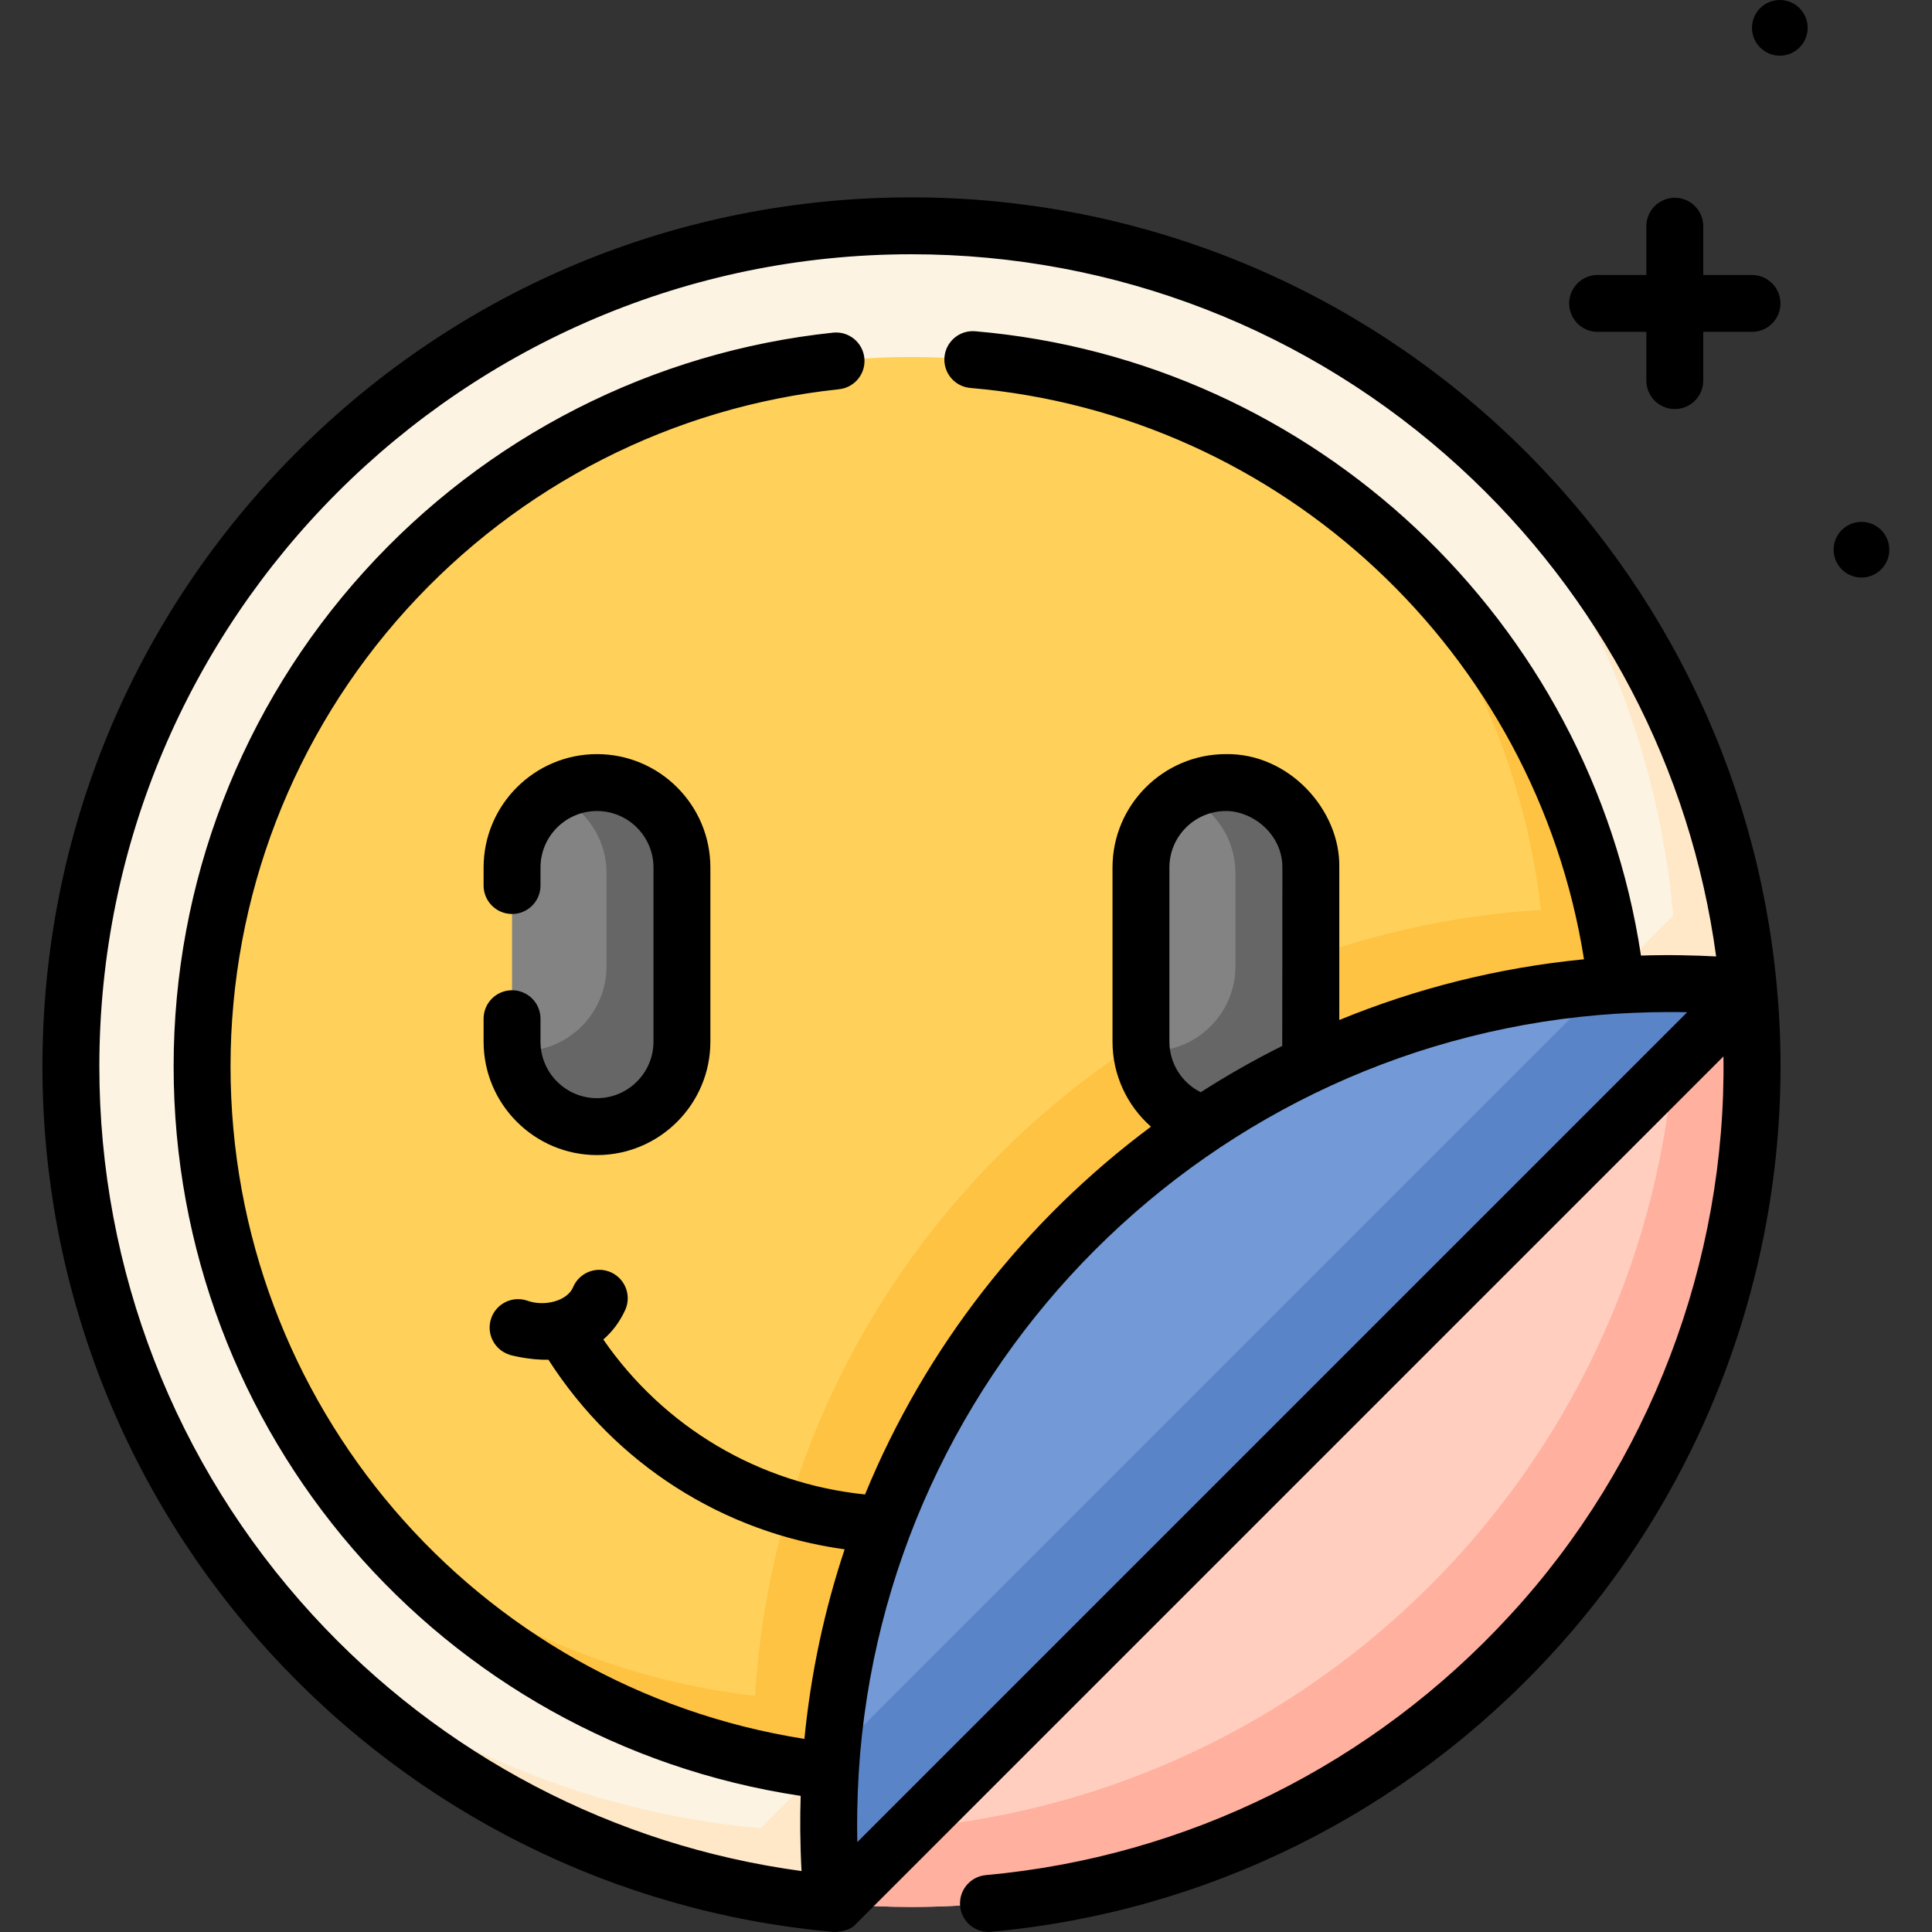 <svg xmlns="http://www.w3.org/2000/svg" id="Capa_1" height="512" viewBox="0 0 509.262 509.262" width="512"><rect x="0" y="0" width="509.262" height="509.262" fill="#333333" stroke="none"/><g><g><path d="m460.936 261.212-34.25 34.25-172.05 172.06h-.01l-34.25 34.25c-.33-.03-.65-.06-.97-.09-112.59-10.5-200.72-105.26-200.72-220.59 0-122.37 99.2-221.57 221.56-221.57 115.34 0 210.09 88.13 220.6 200.72.03.32.06.64.09.97z" fill="#fcf3e3"></path><path d="m460.846 260.242c-5.397-57.812-33.008-109.17-74.208-145.465 30.105 34.155 49.859 77.652 54.333 125.59.03.32.06.64.09.97l-34.25 34.25-172.05 172.06h-.01l-34.25 34.25c-.33-.03-.65-.06-.97-.09-47.938-4.471-91.434-24.224-125.59-54.328 36.294 41.2 87.652 68.812 145.465 74.203.32.03.64.06.97.09l34.25-34.25h.01l172.05-172.06 34.25-34.25c-.03-.33-.06-.65-.09-.97z" fill="#fee8c7"></path><path d="m461.816 281.092c0 122.36-99.2 221.56-221.57 221.56-6.7 0-13.33-.3-19.87-.88l34.25-34.25h.01l172.05-172.06 34.25-34.25c.58 6.55.88 13.18.88 19.88z" fill="#ffcebf"></path><path d="m460.936 261.212-19.893 19.893c-9.477 106.484-94.282 191.291-200.772 200.772l-19.894 19.894c6.54.58 13.17.88 19.87.88 122.37 0 221.57-99.2 221.57-221.56-.001-6.699-.301-13.329-.881-19.879z" fill="#ffb09e"></path><path d="m427.236 281.092c0 4.83-.18 9.63-.55 14.37l-172.05 172.06h-.01c-4.75.37-9.54.55-14.38.55-7.23 0-14.37-.41-21.38-1.21-.99-.11-1.98-.23-2.96-.36-5.87-.76-11.65-1.8-17.33-3.1-83.21-18.93-145.31-93.36-145.31-182.31 0-103.27 83.71-186.99 186.98-186.99 88.94 0 163.38 62.1 182.32 145.31 1.3 5.68 2.34 11.46 3.1 17.33.13.98.25 1.96.36 2.95.8 7.02 1.21 14.16 1.21 21.4z" fill="#ffd15b"></path><path d="m425.666 256.742-209.76 209.76c-5.87-.76-11.65-1.8-17.33-3.1-.07-5.5.07-11 .42-16.41 6.91-111.25 95.92-200.25 207.16-207.17 5.41-.34 10.91-.48 16.41-.41 1.3 5.68 2.34 11.46 3.1 17.33z" fill="#ffc344"></path><path d="m426.026 259.692c-5.471-48.008-29.125-90.497-63.904-120.414 23.812 27.655 39.677 62.349 44.029 100.539.8 7.02 1.21 14.16 1.21 21.4 0 4.83-.18 9.63-.55 14.37l-172.05 172.06h-.01c-4.75.37-9.54.55-14.38.55-7.23 0-14.37-.41-21.38-1.21-38.2-4.349-72.9-20.213-100.558-44.027 29.919 34.783 72.415 58.436 120.433 63.902 7.01.8 14.15 1.21 21.38 1.21 4.84 0 9.63-.18 14.38-.55h.01l172.05-172.06c.37-4.74.55-9.54.55-14.37 0-7.24-.41-14.38-1.21-21.4z" fill="#ffc344"></path><g><path d="m157.362 296.969c-12.366 0-22.39-10.024-22.39-22.39v-45.908c0-12.366 10.024-22.39 22.39-22.39 12.366 0 22.39 10.024 22.39 22.39v45.908c0 12.366-10.024 22.39-22.39 22.39z" fill="#838383"></path><path d="m157.362 206.281c-4.183 0-8.095 1.15-11.445 3.146 8.186 3.331 13.96 11.36 13.96 20.743v24.534c0 12.366-10.024 22.39-22.39 22.39-.807 0-1.603-.045-2.387-.128 1.192 11.243 10.703 20.003 22.262 20.003 12.366 0 22.39-10.024 22.39-22.39v-45.908c0-12.366-10.024-22.39-22.39-22.39z" fill="#666"></path><path d="m323.137 296.969c-12.366 0-22.39-10.024-22.39-22.39v-45.908c0-12.366 10.024-22.39 22.39-22.39 12.366 0 22.39 10.024 22.39 22.39v45.908c0 12.366-10.024 22.39-22.39 22.39z" fill="#838383"></path><path d="m323.137 206.281c-4.183 0-8.095 1.15-11.445 3.146 8.186 3.331 13.96 11.36 13.96 20.743v24.534c0 12.366-10.024 22.39-22.39 22.39-.807 0-1.602-.045-2.387-.128 1.192 11.243 10.703 20.003 22.262 20.003 12.366 0 22.39-10.024 22.39-22.39v-45.908c0-12.366-10.024-22.39-22.39-22.39z" fill="#666"></path></g><path d="m460.936 261.212-240.56 240.56c-.33-.03-.65-.06-.97-.09-1.078-11.419-1.276-23.314-.54-34.82 6.91-111.25 95.92-200.25 207.16-207.17 11.505-.717 23.409-.531 34.82.55.03.32.06.64.09.97z" fill="#739ad6"></path><path d="m460.846 260.242c-12.614-1.184-25.718-1.315-38.405-.285l-203.31 203.31c-1.041 12.693-.911 25.79.275 38.415.32.03.64.06.97.09l240.56-240.56c-.03-.33-.06-.65-.09-.97z" fill="#5a84c8"></path></g><g><path d="m421.121 87.476h12.846v12.847c0 4.142 3.358 7.5 7.5 7.5s7.5-3.358 7.5-7.5v-12.847h12.847c4.142 0 7.5-3.358 7.5-7.5s-3.358-7.5-7.5-7.5h-12.847v-12.846c0-4.142-3.358-7.5-7.5-7.5s-7.5 3.358-7.5 7.5v12.846h-12.846c-4.142 0-7.5 3.358-7.5 7.5s3.358 7.5 7.5 7.5z"></path><ellipse cx="490.739" cy="144.824" rx="7.338" ry="7.338" transform="matrix(.987 -.16 .16 .987 -16.862 80.478)"></ellipse><circle cx="469.151" cy="7.338" r="7.338"></circle><path d="m468.313 259.537c0-.004-.001-.007-.002-.011-5.282-56.539-31.345-108.885-73.388-147.395-42.317-38.761-97.25-60.108-154.677-60.108-61.183 0-118.704 23.827-161.968 67.093-43.265 43.266-67.092 100.791-67.092 161.977 0 57.424 21.347 112.354 60.108 154.672 38.517 42.05 90.87 68.112 147.417 73.386 1.322.337 5.353-.013 6.969-2.075l228.607-228.608c.793 53.938-19.47 107.456-56.308 147.347-36.109 39.33-85.156 63.64-138.106 68.451-4.125.375-7.166 4.023-6.791 8.148s4.011 7.166 8.148 6.791c56.672-5.149 109.161-31.161 147.798-73.245 43.577-47.305 65.459-111.892 59.285-176.423zm-385.958 166.096c-36.221-39.544-56.169-90.876-56.169-144.541 0-118.039 96.027-214.07 214.06-214.07 53.667 0 105.001 19.948 144.546 56.169 37.097 33.979 60.871 79.479 67.568 128.92-5.518-.283-12.257-.478-19.813-.225-13.302-88.196-86.03-156.9-175.481-164.567-4.135-.353-7.76 2.705-8.113 6.832s2.705 7.759 6.832 8.113c82.119 7.038 148.972 69.819 161.745 150.598-22.624 2.204-44.287 7.699-64.502 16.008v-40.199c.312-15.118-13.238-30.17-29.89-29.89-16.481 0-29.89 13.409-29.89 29.89v45.91c0 8.795 3.861 16.865 10.135 22.405-33.173 24.699-59.442 58.154-75.369 96.941-27.976-2.854-53.032-17.727-68.988-40.845 2.375-2.043 4.324-4.629 5.751-7.724 1.734-3.762.091-8.217-3.67-9.952-3.763-1.735-8.217-.09-9.952 3.67-1.496 3.97-7.846 5.418-12.292 3.73-3.92-1.261-8.133.873-9.423 4.792-1.296 3.934.842 8.174 4.776 9.47-.015.084 5.433 1.488 10.343 1.341 17.602 27.469 46.01 45.585 78.082 49.982-5.317 15.951-8.919 32.68-10.602 49.97-86.768-13.65-151.27-88.528-151.27-177.271 0-44.615 16.476-87.384 46.392-120.428 29.707-32.813 70.195-53.432 114.006-58.06 4.119-.435 7.105-4.127 6.67-8.247-.435-4.119-4.126-7.109-8.247-6.67-47.485 5.016-91.363 27.358-123.55 62.91-32.418 35.808-50.272 82.152-50.272 130.496 0 96.619 70.572 178.065 165.284 192.289-.179 5.556-.183 12.096.226 19.816-49.438-6.689-94.94-30.463-128.923-67.563zm234.149-137.728c-4.974-2.472-8.258-7.589-8.258-13.323v-45.91c0-8.21 6.68-14.89 14.89-14.89 6.93-.038 14.905 5.993 14.89 14.89 0 0-.016 46.663-.044 47.036-7.395 3.688-14.564 7.76-21.478 12.197zm-90.525 197.658c-.115-4.526-.042-11.315.372-18.235 6.672-107.421 92.714-193.467 200.129-200.148 4.96-.268 11.107-.525 18.246-.363z"></path><path d="m157.362 198.781c-16.481 0-29.89 13.409-29.89 29.89v4.75c0 4.142 3.358 7.5 7.5 7.5s7.5-3.358 7.5-7.5v-4.75c0-8.21 6.68-14.89 14.89-14.89s14.89 6.68 14.89 14.89v45.908c0 8.21-6.68 14.89-14.89 14.89s-14.89-6.68-14.89-14.89v-6.056c0-4.142-3.358-7.5-7.5-7.5s-7.5 3.358-7.5 7.5v6.056c0 16.481 13.409 29.89 29.89 29.89s29.89-13.409 29.89-29.89v-45.908c0-16.482-13.408-29.89-29.89-29.89z"></path></g></g></svg>